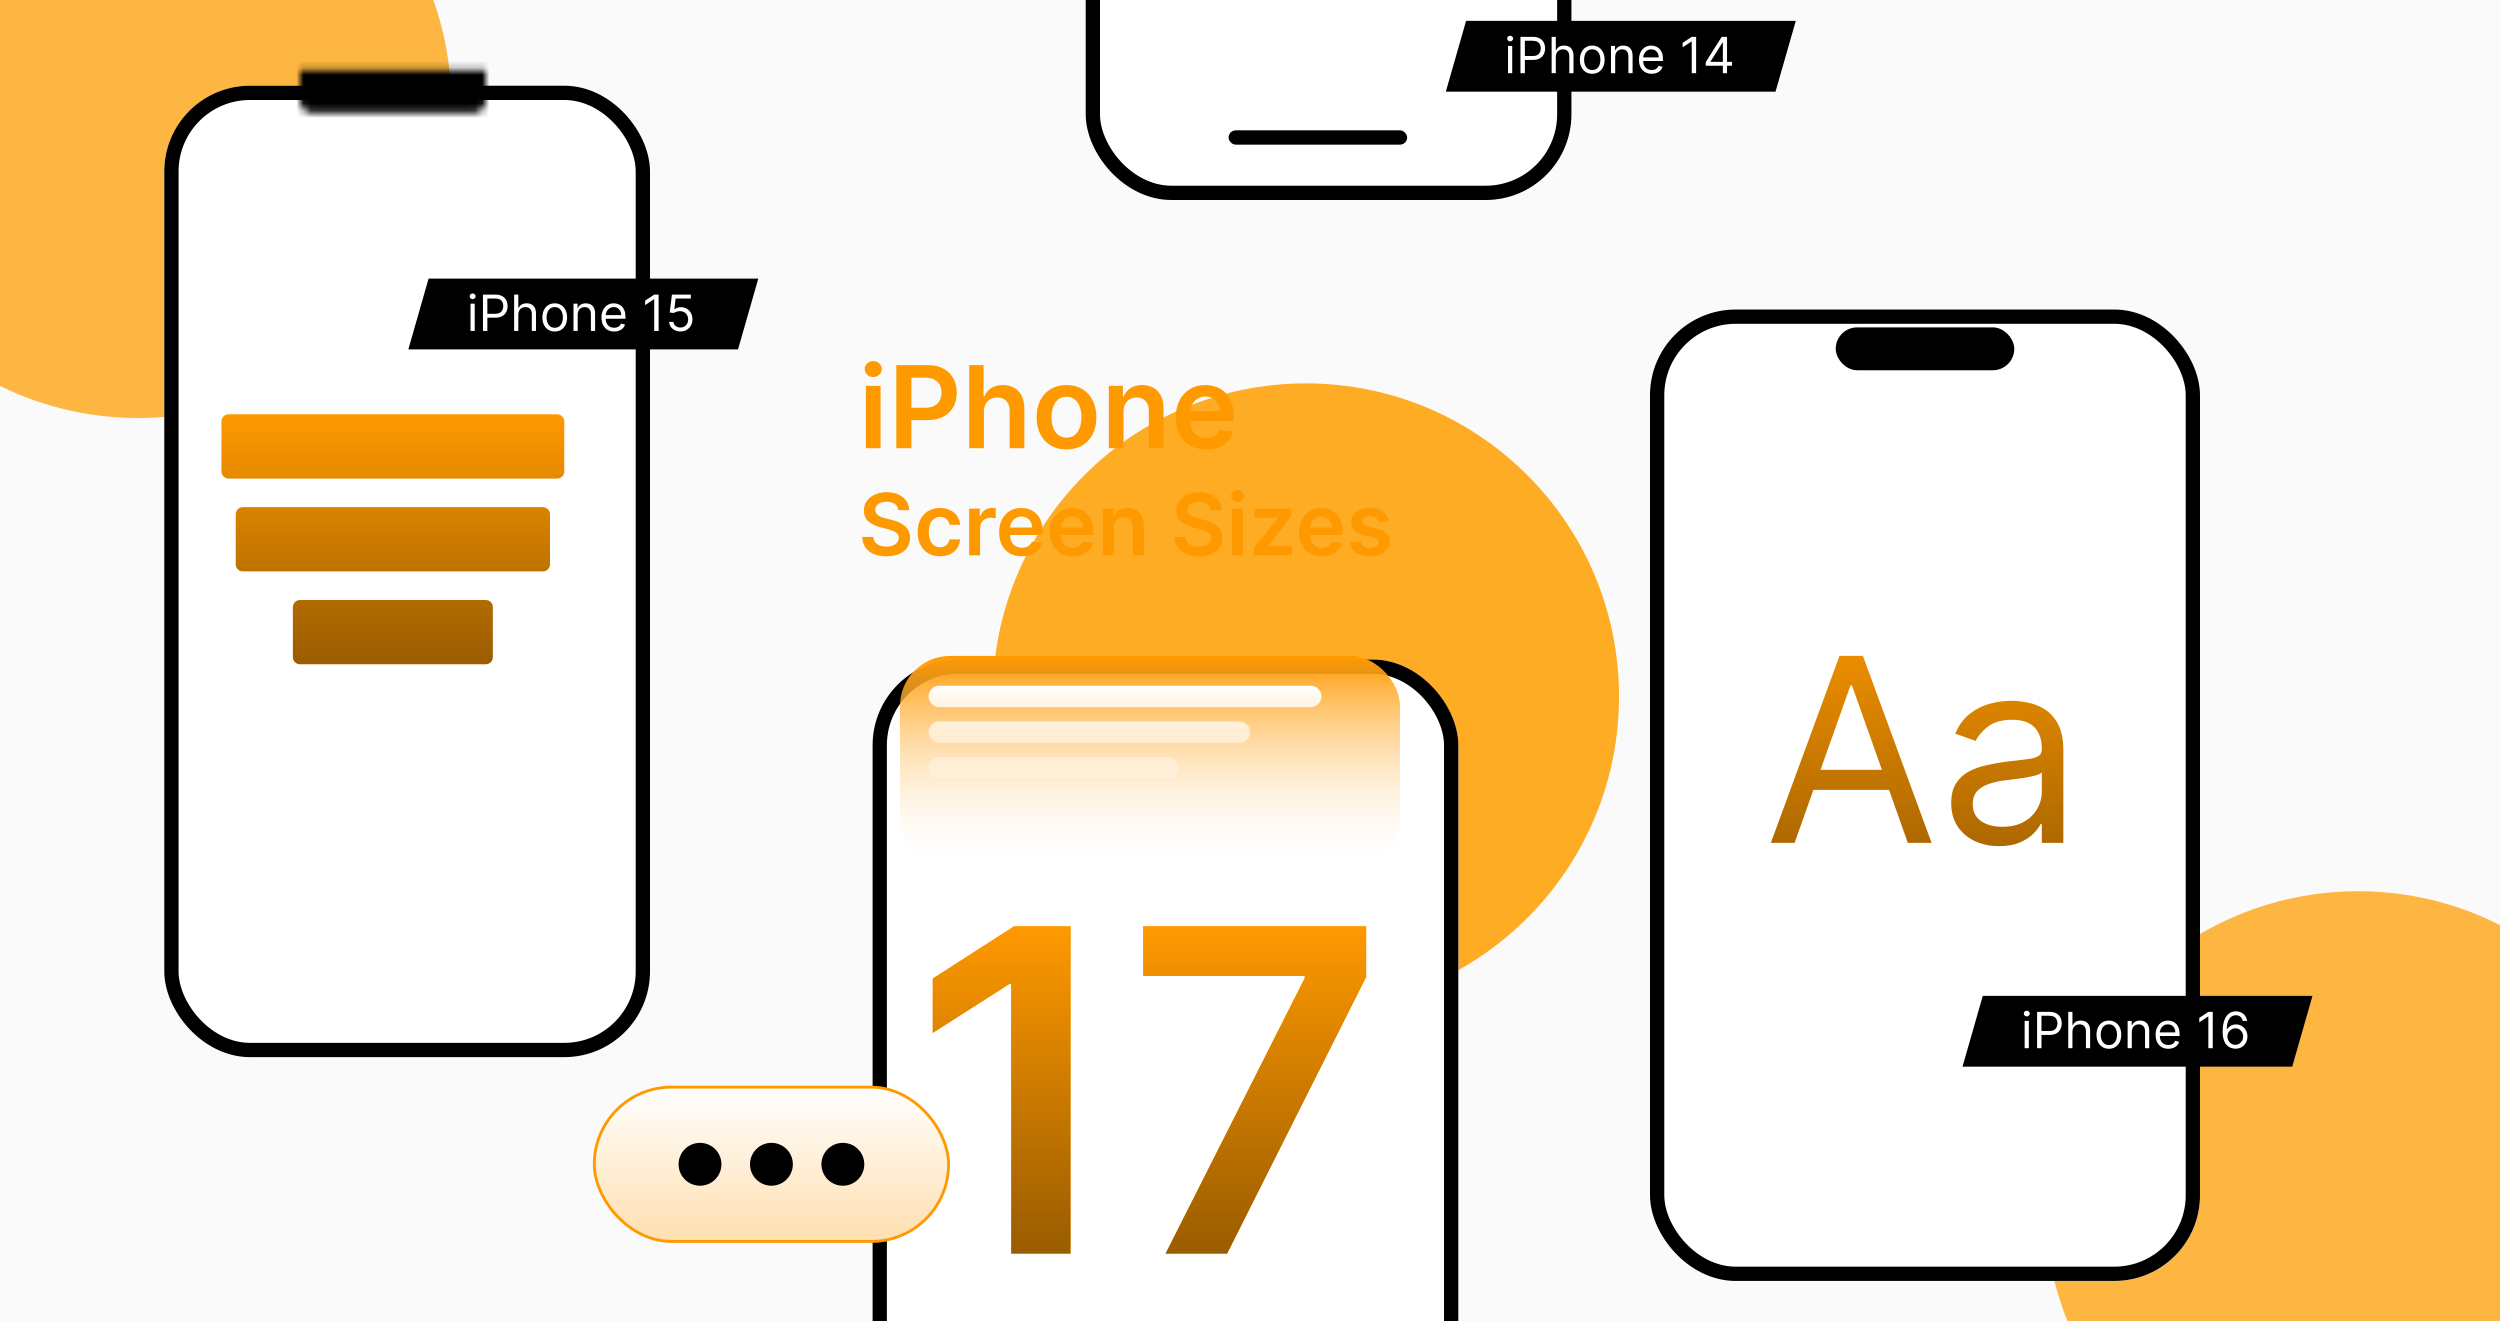 <svg width="350" height="185" viewBox="0 0 350 185" fill="none" xmlns="http://www.w3.org/2000/svg">
<g clip-path="url(#clip0_2303_266)">
<rect width="350" height="185" fill="#FAFAFA"/>
<g filter="url(#filter0_f_2303_266)">
<circle cx="19.343" cy="14.676" r="43.843" fill="#FDB642"/>
</g>
<g filter="url(#filter1_f_2303_266)">
<circle cx="182.82" cy="97.517" r="43.843" fill="#FFAC25"/>
</g>
<g filter="url(#filter2_f_2303_266)">
<circle cx="330.14" cy="168.615" r="43.843" fill="#FDB642"/>
</g>
<g filter="url(#filter3_dd_2303_266)">
<rect x="120.164" y="86" width="82" height="136" rx="12" fill="white"/>
<rect x="121.164" y="87" width="80" height="134" rx="11" stroke="black" stroke-width="2"/>
</g>
<g filter="url(#filter4_d_2303_266)">
<rect x="231" y="41" width="77" height="136" rx="12" fill="white"/>
<rect x="232" y="42" width="75" height="134" rx="11" stroke="black" stroke-width="2"/>
</g>
<rect x="257" y="45.834" width="25" height="6" rx="3" fill="black"/>
<rect x="126" y="91.833" width="70" height="30" rx="7" fill="url(#paint0_linear_2303_266)"/>
<path d="M130 97.5C130 96.672 130.672 96 131.5 96H183.5C184.328 96 185 96.672 185 97.5C185 98.328 184.328 99 183.5 99H131.5C130.672 99 130 98.328 130 97.5Z" fill="url(#paint1_linear_2303_266)"/>
<path d="M130 102.5C130 101.672 130.672 101 131.5 101H173.5C174.328 101 175 101.672 175 102.5C175 103.328 174.328 104 173.5 104H131.5C130.672 104 130 103.328 130 102.5Z" fill="url(#paint2_linear_2303_266)"/>
<path d="M130 107.5C130 106.672 130.672 106 131.5 106H163.5C164.328 106 165 106.672 165 107.5C165 108.328 164.328 109 163.5 109H131.5C130.672 109 130 108.328 130 107.5Z" fill="url(#paint3_linear_2303_266)"/>
<g filter="url(#filter5_d_2303_266)">
<rect x="21" y="8" width="68" height="136" rx="12" fill="white"/>
<rect x="22" y="9" width="66" height="134" rx="11" stroke="black" stroke-width="2"/>
</g>
<mask id="path-13-inside-1_2303_266" fill="white">
<path d="M42 9.833H68V14.119C68 15.066 67.233 15.833 66.286 15.833H43.714C42.767 15.833 42 15.066 42 14.119V9.833Z"/>
</mask>
<path d="M42 9.833H68V14.119C68 15.066 67.233 15.833 66.286 15.833H43.714C42.767 15.833 42 15.066 42 14.119V9.833Z" stroke="black" stroke-width="6" mask="url(#path-13-inside-1_2303_266)"/>
<path d="M31 59C31 58.448 31.448 58 32 58H78C78.552 58 79 58.448 79 59V66C79 66.552 78.552 67 78 67H32C31.448 67 31 66.552 31 66V59Z" fill="url(#paint4_linear_2303_266)"/>
<path d="M33 72C33 71.448 33.448 71 34 71H76C76.552 71 77 71.448 77 72V79C77 79.552 76.552 80 76 80H34C33.448 80 33 79.552 33 79V72Z" fill="url(#paint5_linear_2303_266)"/>
<path d="M41 85C41 84.448 41.448 84 42 84H68C68.552 84 69 84.448 69 85V92C69 92.552 68.552 93 68 93H42C41.448 93 41 92.552 41 92V85Z" fill="url(#paint6_linear_2303_266)"/>
<path d="M251.244 118H247.92L257.534 91.818H260.807L270.42 118H267.097L259.273 95.96H259.068L251.244 118ZM252.472 107.773H265.869V110.585H252.472V107.773ZM279.868 118.46C278.624 118.46 277.494 118.226 276.48 117.757C275.466 117.28 274.661 116.594 274.064 115.699C273.467 114.795 273.169 113.705 273.169 112.426C273.169 111.301 273.391 110.389 273.834 109.69C274.277 108.983 274.869 108.429 275.611 108.028C276.352 107.628 277.17 107.33 278.065 107.134C278.969 106.929 279.876 106.767 280.788 106.648C281.982 106.494 282.949 106.379 283.69 106.303C284.44 106.217 284.986 106.077 285.327 105.881C285.676 105.685 285.851 105.344 285.851 104.858V104.756C285.851 103.494 285.506 102.514 284.815 101.815C284.134 101.116 283.098 100.767 281.709 100.767C280.268 100.767 279.139 101.082 278.321 101.713C277.503 102.344 276.928 103.017 276.595 103.733L273.732 102.71C274.243 101.517 274.925 100.588 275.777 99.923C276.638 99.25 277.575 98.781 278.589 98.517C279.612 98.244 280.618 98.108 281.607 98.108C282.237 98.108 282.962 98.185 283.78 98.338C284.607 98.483 285.403 98.785 286.17 99.246C286.946 99.706 287.589 100.401 288.101 101.33C288.612 102.259 288.868 103.503 288.868 105.062V118H285.851V115.341H285.697C285.493 115.767 285.152 116.223 284.675 116.709C284.197 117.195 283.563 117.608 282.77 117.949C281.977 118.29 281.01 118.46 279.868 118.46ZM280.328 115.75C281.521 115.75 282.527 115.516 283.345 115.047C284.172 114.578 284.794 113.973 285.212 113.232C285.638 112.49 285.851 111.71 285.851 110.892V108.131C285.723 108.284 285.442 108.425 285.007 108.553C284.581 108.672 284.087 108.778 283.524 108.872C282.97 108.957 282.429 109.034 281.901 109.102C281.381 109.162 280.959 109.213 280.635 109.256C279.851 109.358 279.118 109.524 278.436 109.754C277.763 109.976 277.217 110.312 276.8 110.764C276.391 111.207 276.186 111.812 276.186 112.58C276.186 113.628 276.574 114.42 277.349 114.957C278.134 115.486 279.126 115.75 280.328 115.75Z" fill="url(#paint7_linear_2303_266)"/>
<rect x="83.2" y="152.2" width="49.6" height="21.6" rx="10.8" fill="url(#paint8_linear_2303_266)"/>
<rect x="83.2" y="152.2" width="49.6" height="21.6" rx="10.8" stroke="#FF9900" stroke-width="0.4"/>
<circle cx="98" cy="163" r="3" fill="black"/>
<circle cx="108" cy="163" r="3" fill="black"/>
<circle cx="118" cy="163" r="3" fill="black"/>
<g filter="url(#filter6_d_2303_266)">
<rect x="150" y="-112" width="68" height="136" rx="12" fill="white"/>
<rect x="151" y="-111" width="66" height="134" rx="11" stroke="black" stroke-width="2"/>
</g>
<rect x="172" y="18.25" width="25" height="2" rx="1" fill="black"/>
<path d="M60.005 39H106.164L103.323 48.917H57.164L60.005 39Z" fill="black"/>
<path d="M65.873 46.334V42.516H66.46V46.334H65.873ZM66.171 41.879C66.057 41.879 65.958 41.84 65.875 41.763C65.794 41.685 65.754 41.591 65.754 41.482C65.754 41.372 65.794 41.279 65.875 41.201C65.958 41.123 66.057 41.084 66.171 41.084C66.285 41.084 66.383 41.123 66.465 41.201C66.547 41.279 66.589 41.372 66.589 41.482C66.589 41.591 66.547 41.685 66.465 41.763C66.383 41.84 66.285 41.879 66.171 41.879ZM67.614 46.334V41.243H69.334C69.733 41.243 70.06 41.315 70.313 41.459C70.568 41.602 70.757 41.795 70.88 42.038C71.002 42.282 71.064 42.554 71.064 42.854C71.064 43.154 71.002 43.426 70.88 43.672C70.759 43.917 70.572 44.112 70.318 44.258C70.064 44.403 69.74 44.475 69.344 44.475H68.111V43.928H69.324C69.597 43.928 69.817 43.88 69.983 43.786C70.148 43.692 70.268 43.564 70.343 43.403C70.419 43.241 70.457 43.058 70.457 42.854C70.457 42.65 70.419 42.468 70.343 42.307C70.268 42.146 70.147 42.02 69.98 41.929C69.813 41.836 69.591 41.79 69.314 41.79H68.23V46.334H67.614ZM72.564 44.037V46.334H71.977V41.243H72.564V43.112H72.614C72.703 42.915 72.837 42.759 73.016 42.643C73.197 42.525 73.437 42.466 73.737 42.466C73.998 42.466 74.225 42.518 74.421 42.623C74.616 42.725 74.768 42.884 74.876 43.097C74.985 43.31 75.04 43.58 75.04 43.908V46.334H74.453V43.948C74.453 43.644 74.374 43.41 74.217 43.244C74.061 43.077 73.845 42.993 73.568 42.993C73.376 42.993 73.204 43.034 73.051 43.115C72.9 43.196 72.781 43.315 72.693 43.47C72.607 43.626 72.564 43.815 72.564 44.037ZM77.664 46.413C77.32 46.413 77.017 46.331 76.757 46.167C76.498 46.003 76.296 45.774 76.15 45.479C76.006 45.184 75.934 44.839 75.934 44.445C75.934 44.047 76.006 43.7 76.15 43.403C76.296 43.107 76.498 42.876 76.757 42.712C77.017 42.548 77.32 42.466 77.664 42.466C78.009 42.466 78.311 42.548 78.569 42.712C78.829 42.876 79.031 43.107 79.176 43.403C79.321 43.7 79.394 44.047 79.394 44.445C79.394 44.839 79.321 45.184 79.176 45.479C79.031 45.774 78.829 46.003 78.569 46.167C78.311 46.331 78.009 46.413 77.664 46.413ZM77.664 45.886C77.926 45.886 78.141 45.819 78.311 45.685C78.48 45.551 78.605 45.374 78.686 45.156C78.767 44.937 78.808 44.7 78.808 44.445C78.808 44.19 78.767 43.952 78.686 43.731C78.605 43.511 78.48 43.333 78.311 43.197C78.141 43.061 77.926 42.993 77.664 42.993C77.402 42.993 77.187 43.061 77.018 43.197C76.849 43.333 76.724 43.511 76.643 43.731C76.561 43.952 76.521 44.19 76.521 44.445C76.521 44.7 76.561 44.937 76.643 45.156C76.724 45.374 76.849 45.551 77.018 45.685C77.187 45.819 77.402 45.886 77.664 45.886ZM80.876 44.037V46.334H80.29V42.516H80.857V43.112H80.906C80.996 42.919 81.132 42.763 81.314 42.645C81.496 42.526 81.732 42.466 82.02 42.466C82.278 42.466 82.505 42.519 82.699 42.625C82.892 42.73 83.043 42.889 83.151 43.102C83.259 43.315 83.313 43.583 83.313 43.908V46.334H82.726V43.948C82.726 43.648 82.648 43.414 82.492 43.247C82.337 43.078 82.123 42.993 81.851 42.993C81.664 42.993 81.496 43.034 81.349 43.115C81.203 43.196 81.088 43.315 81.003 43.47C80.919 43.626 80.876 43.815 80.876 44.037ZM85.985 46.413C85.618 46.413 85.3 46.332 85.033 46.17C84.768 46.006 84.564 45.777 84.419 45.484C84.277 45.189 84.206 44.846 84.206 44.455C84.206 44.064 84.277 43.719 84.419 43.421C84.564 43.121 84.764 42.887 85.021 42.72C85.279 42.551 85.581 42.466 85.926 42.466C86.125 42.466 86.321 42.499 86.515 42.566C86.709 42.632 86.885 42.739 87.044 42.889C87.204 43.036 87.33 43.232 87.425 43.475C87.519 43.719 87.566 44.019 87.566 44.375V44.624H84.623V44.117H86.97C86.97 43.901 86.927 43.709 86.841 43.54C86.756 43.371 86.635 43.237 86.478 43.14C86.322 43.042 86.138 42.993 85.926 42.993C85.692 42.993 85.49 43.051 85.319 43.167C85.15 43.281 85.02 43.431 84.929 43.614C84.838 43.798 84.792 43.996 84.792 44.206V44.544C84.792 44.833 84.842 45.077 84.941 45.278C85.043 45.476 85.183 45.628 85.362 45.732C85.54 45.835 85.749 45.886 85.985 45.886C86.14 45.886 86.279 45.865 86.403 45.822C86.529 45.777 86.638 45.711 86.729 45.623C86.82 45.534 86.89 45.422 86.94 45.29L87.507 45.449C87.447 45.641 87.347 45.81 87.206 45.956C87.065 46.1 86.891 46.213 86.684 46.294C86.477 46.374 86.244 46.413 85.985 46.413ZM92.207 41.243V46.334H91.591V41.889H91.561L90.318 42.715V42.088L91.591 41.243H92.207ZM95.262 46.404C94.971 46.404 94.708 46.346 94.474 46.23C94.241 46.114 94.053 45.955 93.913 45.752C93.772 45.55 93.695 45.32 93.681 45.061H94.278C94.301 45.292 94.406 45.482 94.591 45.633C94.778 45.782 95.002 45.857 95.262 45.857C95.471 45.857 95.657 45.808 95.819 45.71C95.983 45.612 96.112 45.478 96.204 45.307C96.299 45.135 96.346 44.94 96.346 44.723C96.346 44.501 96.297 44.303 96.2 44.129C96.103 43.953 95.971 43.815 95.802 43.714C95.633 43.613 95.44 43.562 95.223 43.56C95.067 43.558 94.907 43.582 94.743 43.632C94.579 43.68 94.444 43.742 94.338 43.818L93.761 43.749L94.069 41.243H96.714V41.79H94.586L94.407 43.291H94.437C94.542 43.209 94.672 43.14 94.83 43.085C94.987 43.03 95.151 43.003 95.322 43.003C95.634 43.003 95.911 43.078 96.155 43.227C96.4 43.374 96.592 43.576 96.731 43.833C96.872 44.09 96.943 44.383 96.943 44.713C96.943 45.038 96.87 45.328 96.724 45.583C96.58 45.837 96.381 46.037 96.127 46.185C95.874 46.331 95.586 46.404 95.262 46.404Z" fill="white"/>
<path d="M205.255 2.917H251.414L248.573 12.834H202.414L205.255 2.917Z" fill="black"/>
<path d="M211.123 10.25V6.432H211.71V10.25H211.123ZM211.421 5.795C211.307 5.795 211.208 5.757 211.125 5.679C211.044 5.601 211.004 5.507 211.004 5.398C211.004 5.288 211.044 5.195 211.125 5.117C211.208 5.039 211.307 5 211.421 5C211.536 5 211.633 5.039 211.714 5.117C211.797 5.195 211.839 5.288 211.839 5.398C211.839 5.507 211.797 5.601 211.714 5.679C211.633 5.757 211.536 5.795 211.421 5.795ZM212.864 10.25V5.159H214.584C214.983 5.159 215.31 5.231 215.563 5.375C215.818 5.518 216.007 5.711 216.13 5.955C216.253 6.198 216.314 6.47 216.314 6.77C216.314 7.07 216.253 7.342 216.13 7.588C216.009 7.833 215.822 8.029 215.568 8.174C215.315 8.319 214.99 8.391 214.594 8.391H213.361V7.844H214.574C214.847 7.844 215.067 7.797 215.233 7.702C215.398 7.608 215.518 7.48 215.593 7.319C215.669 7.157 215.707 6.974 215.707 6.77C215.707 6.566 215.669 6.384 215.593 6.223C215.518 6.062 215.397 5.936 215.23 5.845C215.063 5.752 214.841 5.706 214.564 5.706H213.48V10.25H212.864ZM217.814 7.953V10.25H217.227V5.159H217.814V7.028H217.864C217.953 6.831 218.087 6.675 218.266 6.559C218.447 6.441 218.687 6.382 218.987 6.382C219.247 6.382 219.475 6.434 219.671 6.539C219.866 6.641 220.018 6.8 220.126 7.013C220.235 7.226 220.29 7.496 220.29 7.824V10.25H219.703V7.864C219.703 7.56 219.624 7.326 219.467 7.16C219.311 6.993 219.095 6.909 218.818 6.909C218.626 6.909 218.454 6.95 218.301 7.031C218.15 7.112 218.031 7.231 217.943 7.386C217.857 7.542 217.814 7.731 217.814 7.953ZM222.914 10.329C222.57 10.329 222.267 10.248 222.007 10.084C221.748 9.919 221.546 9.69 221.4 9.395C221.256 9.1 221.184 8.755 221.184 8.361C221.184 7.963 221.256 7.616 221.4 7.319C221.546 7.023 221.748 6.792 222.007 6.628C222.267 6.464 222.57 6.382 222.914 6.382C223.259 6.382 223.561 6.464 223.819 6.628C224.079 6.792 224.281 7.023 224.426 7.319C224.571 7.616 224.644 7.963 224.644 8.361C224.644 8.755 224.571 9.1 224.426 9.395C224.281 9.69 224.079 9.919 223.819 10.084C223.561 10.248 223.259 10.329 222.914 10.329ZM222.914 9.803C223.176 9.803 223.392 9.735 223.561 9.601C223.73 9.467 223.855 9.29 223.936 9.072C224.017 8.853 224.058 8.616 224.058 8.361C224.058 8.106 224.017 7.868 223.936 7.647C223.855 7.427 223.73 7.249 223.561 7.113C223.392 6.977 223.176 6.909 222.914 6.909C222.652 6.909 222.437 6.977 222.268 7.113C222.099 7.249 221.974 7.427 221.893 7.647C221.811 7.868 221.771 8.106 221.771 8.361C221.771 8.616 221.811 8.853 221.893 9.072C221.974 9.29 222.099 9.467 222.268 9.601C222.437 9.735 222.652 9.803 222.914 9.803ZM226.127 7.953V10.25H225.54V6.432H226.107V7.028H226.156C226.246 6.835 226.382 6.679 226.564 6.561C226.746 6.442 226.982 6.382 227.27 6.382C227.529 6.382 227.755 6.435 227.949 6.541C228.142 6.646 228.293 6.805 228.401 7.018C228.509 7.231 228.563 7.499 228.563 7.824V10.25H227.976V7.864C227.976 7.564 227.898 7.33 227.742 7.163C227.587 6.994 227.373 6.909 227.101 6.909C226.914 6.909 226.746 6.95 226.599 7.031C226.453 7.112 226.338 7.231 226.253 7.386C226.169 7.542 226.127 7.731 226.127 7.953ZM231.235 10.329C230.868 10.329 230.55 10.248 230.283 10.086C230.018 9.922 229.814 9.693 229.669 9.4C229.527 9.105 229.456 8.762 229.456 8.371C229.456 7.98 229.527 7.635 229.669 7.337C229.814 7.037 230.014 6.803 230.271 6.636C230.529 6.467 230.831 6.382 231.176 6.382C231.375 6.382 231.571 6.415 231.765 6.482C231.959 6.548 232.135 6.656 232.294 6.805C232.453 6.952 232.58 7.148 232.675 7.391C232.769 7.635 232.816 7.935 232.816 8.291V8.54H229.873V8.033H232.22C232.22 7.817 232.177 7.625 232.091 7.456C232.006 7.287 231.885 7.154 231.728 7.056C231.572 6.958 231.388 6.909 231.176 6.909C230.942 6.909 230.74 6.967 230.569 7.083C230.4 7.197 230.27 7.347 230.179 7.531C230.088 7.714 230.042 7.912 230.042 8.122V8.46C230.042 8.749 230.092 8.993 230.191 9.194C230.292 9.392 230.433 9.544 230.612 9.648C230.79 9.751 230.998 9.803 231.235 9.803C231.39 9.803 231.529 9.781 231.653 9.738C231.779 9.693 231.888 9.627 231.979 9.539C232.07 9.45 232.14 9.339 232.19 9.206L232.757 9.365C232.697 9.557 232.597 9.726 232.456 9.872C232.315 10.016 232.141 10.129 231.934 10.21C231.727 10.29 231.494 10.329 231.235 10.329ZM237.457 5.159V10.25H236.841V5.805H236.811L235.568 6.631V6.004L236.841 5.159H237.457ZM238.802 9.206V8.699L241.039 5.159H241.407V5.945H241.159L239.468 8.619V8.659H242.481V9.206H238.802ZM241.199 10.25V9.052V8.816V5.159H241.785V10.25H241.199Z" fill="white"/>
<path d="M121.221 62.75V54.023H123.278V62.75H121.221ZM122.255 52.784C121.929 52.784 121.649 52.676 121.414 52.46C121.179 52.24 121.062 51.977 121.062 51.67C121.062 51.36 121.179 51.097 121.414 50.881C121.649 50.661 121.929 50.551 122.255 50.551C122.585 50.551 122.865 50.661 123.096 50.881C123.331 51.097 123.448 51.36 123.448 51.67C123.448 51.977 123.331 52.24 123.096 52.46C122.865 52.676 122.585 52.784 122.255 52.784ZM125.484 62.75V51.114H129.847C130.741 51.114 131.491 51.28 132.097 51.614C132.707 51.947 133.167 52.405 133.478 52.989C133.792 53.568 133.95 54.227 133.95 54.966C133.95 55.712 133.792 56.375 133.478 56.955C133.164 57.534 132.7 57.99 132.086 58.324C131.472 58.653 130.717 58.818 129.819 58.818H126.927V57.085H129.535C130.058 57.085 130.486 56.994 130.819 56.812C131.152 56.631 131.398 56.381 131.558 56.062C131.72 55.744 131.802 55.379 131.802 54.966C131.802 54.553 131.72 54.189 131.558 53.875C131.398 53.561 131.15 53.316 130.813 53.142C130.48 52.964 130.05 52.875 129.523 52.875H127.592V62.75H125.484ZM137.746 57.636V62.75H135.69V51.114H137.701V55.506H137.803C138.008 55.013 138.324 54.625 138.752 54.341C139.184 54.053 139.733 53.909 140.4 53.909C141.006 53.909 141.534 54.036 141.985 54.29C142.436 54.544 142.784 54.915 143.031 55.403C143.281 55.892 143.406 56.489 143.406 57.193V62.75H141.349V57.511C141.349 56.924 141.197 56.468 140.894 56.142C140.595 55.812 140.174 55.648 139.633 55.648C139.269 55.648 138.943 55.727 138.656 55.886C138.371 56.042 138.148 56.267 137.985 56.562C137.826 56.858 137.746 57.216 137.746 57.636ZM149.309 62.92C148.457 62.92 147.718 62.733 147.093 62.358C146.468 61.983 145.983 61.458 145.638 60.784C145.298 60.11 145.127 59.322 145.127 58.42C145.127 57.519 145.298 56.729 145.638 56.051C145.983 55.373 146.468 54.847 147.093 54.472C147.718 54.097 148.457 53.909 149.309 53.909C150.161 53.909 150.9 54.097 151.525 54.472C152.15 54.847 152.633 55.373 152.974 56.051C153.318 56.729 153.491 57.519 153.491 58.42C153.491 59.322 153.318 60.11 152.974 60.784C152.633 61.458 152.15 61.983 151.525 62.358C150.9 62.733 150.161 62.92 149.309 62.92ZM149.32 61.273C149.782 61.273 150.169 61.146 150.479 60.892C150.79 60.635 151.021 60.29 151.173 59.858C151.328 59.426 151.406 58.945 151.406 58.415C151.406 57.881 151.328 57.398 151.173 56.966C151.021 56.53 150.79 56.184 150.479 55.926C150.169 55.669 149.782 55.54 149.32 55.54C148.847 55.54 148.453 55.669 148.138 55.926C147.828 56.184 147.595 56.53 147.44 56.966C147.288 57.398 147.212 57.881 147.212 58.415C147.212 58.945 147.288 59.426 147.44 59.858C147.595 60.29 147.828 60.635 148.138 60.892C148.453 61.146 148.847 61.273 149.32 61.273ZM157.293 57.636V62.75H155.237V54.023H157.202V55.506H157.305C157.505 55.017 157.826 54.629 158.265 54.341C158.708 54.053 159.255 53.909 159.907 53.909C160.509 53.909 161.034 54.038 161.481 54.295C161.932 54.553 162.28 54.926 162.526 55.415C162.776 55.903 162.899 56.496 162.896 57.193V62.75H160.839V57.511C160.839 56.928 160.687 56.472 160.384 56.142C160.085 55.812 159.67 55.648 159.14 55.648C158.78 55.648 158.46 55.727 158.18 55.886C157.903 56.042 157.685 56.267 157.526 56.562C157.371 56.858 157.293 57.216 157.293 57.636ZM168.85 62.92C167.975 62.92 167.219 62.739 166.583 62.375C165.951 62.008 165.464 61.489 165.123 60.818C164.782 60.144 164.612 59.35 164.612 58.438C164.612 57.54 164.782 56.752 165.123 56.074C165.468 55.392 165.949 54.862 166.566 54.483C167.183 54.1 167.909 53.909 168.742 53.909C169.28 53.909 169.788 53.996 170.265 54.17C170.746 54.341 171.17 54.606 171.538 54.966C171.909 55.326 172.201 55.784 172.413 56.341C172.625 56.894 172.731 57.553 172.731 58.318V58.949H165.577V57.562H170.759C170.755 57.169 170.67 56.818 170.504 56.511C170.337 56.201 170.104 55.956 169.805 55.778C169.509 55.6 169.165 55.511 168.771 55.511C168.35 55.511 167.981 55.614 167.663 55.818C167.344 56.019 167.096 56.284 166.918 56.614C166.744 56.939 166.655 57.297 166.651 57.688V58.898C166.651 59.405 166.744 59.841 166.93 60.205C167.115 60.564 167.375 60.841 167.708 61.034C168.041 61.224 168.432 61.318 168.879 61.318C169.178 61.318 169.449 61.276 169.691 61.193C169.933 61.106 170.144 60.979 170.322 60.812C170.5 60.646 170.634 60.439 170.725 60.193L172.646 60.409C172.524 60.917 172.293 61.36 171.952 61.739C171.615 62.114 171.183 62.405 170.657 62.614C170.13 62.818 169.528 62.92 168.85 62.92ZM125.768 71.422C125.728 71.05 125.56 70.76 125.265 70.553C124.972 70.345 124.592 70.242 124.123 70.242C123.793 70.242 123.511 70.291 123.275 70.391C123.039 70.49 122.859 70.625 122.734 70.796C122.609 70.966 122.545 71.16 122.542 71.379C122.542 71.561 122.583 71.719 122.665 71.852C122.751 71.986 122.866 72.099 123.011 72.193C123.156 72.284 123.316 72.361 123.492 72.423C123.668 72.486 123.846 72.538 124.025 72.581L124.843 72.785C125.173 72.862 125.489 72.966 125.793 73.097C126.1 73.227 126.374 73.392 126.616 73.591C126.86 73.79 127.053 74.03 127.195 74.311C127.337 74.592 127.408 74.922 127.408 75.3C127.408 75.811 127.278 76.261 127.016 76.651C126.755 77.037 126.377 77.34 125.883 77.558C125.391 77.774 124.796 77.882 124.097 77.882C123.418 77.882 122.829 77.777 122.329 77.567C121.832 77.356 121.442 77.05 121.161 76.646C120.883 76.243 120.732 75.751 120.71 75.172H122.265C122.288 75.476 122.381 75.729 122.546 75.93C122.711 76.132 122.925 76.283 123.19 76.382C123.457 76.481 123.755 76.531 124.085 76.531C124.428 76.531 124.729 76.48 124.988 76.378C125.249 76.273 125.454 76.128 125.602 75.943C125.749 75.756 125.825 75.537 125.827 75.287C125.825 75.06 125.758 74.872 125.627 74.724C125.496 74.574 125.313 74.449 125.077 74.349C124.844 74.247 124.572 74.156 124.259 74.077L123.266 73.821C122.548 73.636 121.979 73.356 121.562 72.981C121.147 72.604 120.94 72.102 120.94 71.477C120.94 70.963 121.079 70.513 121.357 70.126C121.638 69.74 122.021 69.44 122.504 69.227C122.987 69.011 123.533 68.903 124.144 68.903C124.763 68.903 125.306 69.011 125.772 69.227C126.241 69.44 126.609 69.737 126.876 70.118C127.143 70.496 127.281 70.93 127.289 71.422H125.768ZM131.605 77.878C130.951 77.878 130.39 77.734 129.922 77.447C129.456 77.16 129.096 76.764 128.843 76.258C128.593 75.75 128.468 75.165 128.468 74.503C128.468 73.838 128.596 73.251 128.852 72.743C129.108 72.231 129.468 71.834 129.934 71.55C130.403 71.263 130.957 71.119 131.596 71.119C132.127 71.119 132.598 71.217 133.007 71.413C133.419 71.606 133.747 71.881 133.991 72.236C134.235 72.588 134.375 73 134.409 73.472H132.934C132.875 73.156 132.733 72.894 132.508 72.683C132.287 72.47 131.99 72.364 131.618 72.364C131.302 72.364 131.025 72.449 130.787 72.619C130.548 72.787 130.362 73.028 130.228 73.344C130.098 73.659 130.032 74.037 130.032 74.477C130.032 74.923 130.098 75.307 130.228 75.628C130.359 75.946 130.542 76.192 130.778 76.365C131.017 76.535 131.297 76.621 131.618 76.621C131.845 76.621 132.048 76.578 132.227 76.493C132.409 76.405 132.561 76.278 132.683 76.114C132.805 75.949 132.889 75.749 132.934 75.513H134.409C134.372 75.976 134.235 76.386 134 76.744C133.764 77.099 133.443 77.378 133.037 77.579C132.63 77.778 132.153 77.878 131.605 77.878ZM135.675 77.75V71.204H137.171V72.296H137.239C137.359 71.918 137.563 71.626 137.853 71.422C138.146 71.215 138.479 71.111 138.854 71.111C138.94 71.111 139.035 71.115 139.14 71.124C139.248 71.129 139.337 71.139 139.408 71.153V72.572C139.343 72.55 139.239 72.53 139.097 72.513C138.958 72.493 138.823 72.483 138.692 72.483C138.411 72.483 138.158 72.544 137.934 72.666C137.712 72.785 137.538 72.952 137.41 73.165C137.282 73.378 137.218 73.624 137.218 73.902V77.75H135.675ZM143.061 77.878C142.405 77.878 141.838 77.742 141.361 77.469C140.887 77.193 140.522 76.804 140.266 76.301C140.01 75.796 139.882 75.2 139.882 74.516C139.882 73.842 140.01 73.251 140.266 72.743C140.525 72.231 140.885 71.834 141.348 71.55C141.811 71.263 142.355 71.119 142.98 71.119C143.384 71.119 143.765 71.185 144.123 71.315C144.483 71.443 144.801 71.642 145.077 71.912C145.355 72.182 145.574 72.526 145.733 72.943C145.892 73.358 145.972 73.852 145.972 74.426V74.899H140.607V73.859H144.493C144.49 73.564 144.426 73.301 144.301 73.071C144.176 72.838 144.002 72.655 143.777 72.521C143.556 72.388 143.297 72.321 143.002 72.321C142.686 72.321 142.409 72.398 142.171 72.551C141.932 72.702 141.746 72.901 141.613 73.148C141.482 73.392 141.415 73.66 141.412 73.953V74.861C141.412 75.242 141.482 75.568 141.621 75.841C141.76 76.111 141.955 76.318 142.205 76.463C142.455 76.605 142.748 76.676 143.083 76.676C143.307 76.676 143.51 76.645 143.692 76.582C143.874 76.517 144.032 76.422 144.165 76.297C144.299 76.172 144.4 76.017 144.468 75.832L145.908 75.994C145.817 76.375 145.644 76.707 145.388 76.992C145.135 77.273 144.811 77.492 144.417 77.648C144.022 77.801 143.57 77.878 143.061 77.878ZM150.175 77.878C149.518 77.878 148.952 77.742 148.474 77.469C148 77.193 147.635 76.804 147.379 76.301C147.124 75.796 146.996 75.2 146.996 74.516C146.996 73.842 147.124 73.251 147.379 72.743C147.638 72.231 147.999 71.834 148.462 71.55C148.925 71.263 149.469 71.119 150.094 71.119C150.497 71.119 150.878 71.185 151.236 71.315C151.597 71.443 151.915 71.642 152.19 71.912C152.469 72.182 152.688 72.526 152.847 72.943C153.006 73.358 153.085 73.852 153.085 74.426V74.899H147.72V73.859H151.607C151.604 73.564 151.54 73.301 151.415 73.071C151.29 72.838 151.115 72.655 150.891 72.521C150.669 72.388 150.411 72.321 150.115 72.321C149.8 72.321 149.523 72.398 149.284 72.551C149.045 72.702 148.859 72.901 148.726 73.148C148.595 73.392 148.528 73.66 148.526 73.953V74.861C148.526 75.242 148.595 75.568 148.734 75.841C148.874 76.111 149.068 76.318 149.318 76.463C149.568 76.605 149.861 76.676 150.196 76.676C150.42 76.676 150.624 76.645 150.805 76.582C150.987 76.517 151.145 76.422 151.278 76.297C151.412 76.172 151.513 76.017 151.581 75.832L153.021 75.994C152.93 76.375 152.757 76.707 152.501 76.992C152.249 77.273 151.925 77.492 151.53 77.648C151.135 77.801 150.683 77.878 150.175 77.878ZM155.933 73.915V77.75H154.39V71.204H155.865V72.317H155.941C156.092 71.95 156.332 71.659 156.662 71.443C156.994 71.227 157.404 71.119 157.893 71.119C158.345 71.119 158.738 71.216 159.074 71.409C159.412 71.602 159.673 71.882 159.858 72.249C160.045 72.615 160.137 73.06 160.135 73.582V77.75H158.592V73.821C158.592 73.383 158.478 73.041 158.251 72.794C158.027 72.547 157.716 72.423 157.318 72.423C157.048 72.423 156.808 72.483 156.598 72.602C156.39 72.719 156.227 72.888 156.108 73.109C155.991 73.331 155.933 73.599 155.933 73.915ZM169.49 71.422C169.451 71.05 169.283 70.76 168.988 70.553C168.695 70.345 168.314 70.242 167.846 70.242C167.516 70.242 167.233 70.291 166.998 70.391C166.762 70.49 166.581 70.625 166.456 70.796C166.331 70.966 166.267 71.16 166.265 71.379C166.265 71.561 166.306 71.719 166.388 71.852C166.473 71.986 166.588 72.099 166.733 72.193C166.878 72.284 167.039 72.361 167.215 72.423C167.391 72.486 167.569 72.538 167.748 72.581L168.566 72.785C168.895 72.862 169.212 72.966 169.516 73.097C169.823 73.227 170.097 73.392 170.338 73.591C170.583 73.79 170.776 74.03 170.918 74.311C171.06 74.592 171.131 74.922 171.131 75.3C171.131 75.811 171 76.261 170.739 76.651C170.478 77.037 170.1 77.34 169.605 77.558C169.114 77.774 168.519 77.882 167.82 77.882C167.141 77.882 166.551 77.777 166.051 77.567C165.554 77.356 165.165 77.05 164.884 76.646C164.605 76.243 164.455 75.751 164.432 75.172H165.988C166.01 75.476 166.104 75.729 166.269 75.93C166.434 76.132 166.648 76.283 166.912 76.382C167.179 76.481 167.478 76.531 167.807 76.531C168.151 76.531 168.452 76.48 168.711 76.378C168.972 76.273 169.176 76.128 169.324 75.943C169.472 75.756 169.547 75.537 169.55 75.287C169.547 75.06 169.48 74.872 169.35 74.724C169.219 74.574 169.036 74.449 168.8 74.349C168.567 74.247 168.294 74.156 167.982 74.077L166.989 73.821C166.27 73.636 165.702 73.356 165.284 72.981C164.87 72.604 164.662 72.102 164.662 71.477C164.662 70.963 164.801 70.513 165.08 70.126C165.361 69.74 165.743 69.44 166.226 69.227C166.709 69.011 167.256 68.903 167.867 68.903C168.486 68.903 169.029 69.011 169.495 69.227C169.963 69.44 170.331 69.737 170.598 70.118C170.865 70.496 171.003 70.93 171.012 71.422H169.49ZM172.472 77.75V71.204H174.015V77.75H172.472ZM173.248 70.276C173.004 70.276 172.793 70.195 172.617 70.033C172.441 69.868 172.353 69.671 172.353 69.44C172.353 69.207 172.441 69.01 172.617 68.848C172.793 68.683 173.004 68.601 173.248 68.601C173.495 68.601 173.705 68.683 173.879 68.848C174.055 69.01 174.143 69.207 174.143 69.44C174.143 69.671 174.055 69.868 173.879 70.033C173.705 70.195 173.495 70.276 173.248 70.276ZM175.516 77.75V76.77L178.891 72.538V72.483H175.627V71.204H180.779V72.257L177.566 76.416V76.472H180.89V77.75H175.516ZM185.05 77.878C184.393 77.878 183.827 77.742 183.349 77.469C182.875 77.193 182.51 76.804 182.254 76.301C181.999 75.796 181.871 75.2 181.871 74.516C181.871 73.842 181.999 73.251 182.254 72.743C182.513 72.231 182.874 71.834 183.337 71.55C183.8 71.263 184.344 71.119 184.969 71.119C185.372 71.119 185.753 71.185 186.111 71.315C186.472 71.443 186.79 71.642 187.065 71.912C187.344 72.182 187.563 72.526 187.722 72.943C187.881 73.358 187.96 73.852 187.96 74.426V74.899H182.595V73.859H186.482C186.479 73.564 186.415 73.301 186.29 73.071C186.165 72.838 185.99 72.655 185.766 72.521C185.544 72.388 185.286 72.321 184.99 72.321C184.675 72.321 184.398 72.398 184.159 72.551C183.92 72.702 183.734 72.901 183.601 73.148C183.47 73.392 183.403 73.66 183.401 73.953V74.861C183.401 75.242 183.47 75.568 183.609 75.841C183.749 76.111 183.943 76.318 184.193 76.463C184.443 76.605 184.736 76.676 185.071 76.676C185.295 76.676 185.499 76.645 185.68 76.582C185.862 76.517 186.02 76.422 186.153 76.297C186.287 76.172 186.388 76.017 186.456 75.832L187.896 75.994C187.805 76.375 187.632 76.707 187.376 76.992C187.124 77.273 186.8 77.492 186.405 77.648C186.01 77.801 185.558 77.878 185.05 77.878ZM194.439 72.935L193.032 73.088C192.993 72.946 192.923 72.812 192.824 72.688C192.727 72.562 192.596 72.462 192.431 72.385C192.267 72.308 192.065 72.27 191.826 72.27C191.505 72.27 191.235 72.34 191.017 72.479C190.801 72.618 190.694 72.798 190.697 73.02C190.694 73.21 190.764 73.365 190.906 73.484C191.051 73.604 191.289 73.702 191.622 73.778L192.738 74.017C193.358 74.151 193.818 74.362 194.119 74.652C194.423 74.942 194.576 75.321 194.579 75.79C194.576 76.202 194.456 76.565 194.217 76.881C193.981 77.193 193.653 77.438 193.233 77.614C192.812 77.79 192.329 77.878 191.784 77.878C190.983 77.878 190.338 77.71 189.849 77.375C189.36 77.037 189.069 76.567 188.976 75.965L190.48 75.82C190.548 76.115 190.693 76.338 190.914 76.489C191.136 76.639 191.424 76.715 191.779 76.715C192.146 76.715 192.44 76.639 192.662 76.489C192.886 76.338 192.998 76.152 192.998 75.93C192.998 75.743 192.926 75.588 192.781 75.466C192.639 75.344 192.417 75.25 192.116 75.185L191 74.95C190.372 74.82 189.907 74.599 189.606 74.29C189.305 73.977 189.156 73.582 189.159 73.105C189.156 72.702 189.265 72.352 189.487 72.057C189.711 71.758 190.022 71.528 190.42 71.367C190.821 71.202 191.282 71.119 191.805 71.119C192.572 71.119 193.176 71.283 193.616 71.609C194.059 71.936 194.333 72.378 194.439 72.935Z" fill="#FF9900"/>
<path d="M277.591 139.417H323.75L320.909 149.334H274.75L277.591 139.417Z" fill="black"/>
<path d="M283.451 146.75V142.932H284.038V146.75H283.451ZM283.749 142.295C283.635 142.295 283.536 142.257 283.453 142.179C283.372 142.101 283.332 142.007 283.332 141.898C283.332 141.788 283.372 141.695 283.453 141.617C283.536 141.539 283.635 141.5 283.749 141.5C283.864 141.5 283.961 141.539 284.043 141.617C284.125 141.695 284.167 141.788 284.167 141.898C284.167 142.007 284.125 142.101 284.043 142.179C283.961 142.257 283.864 142.295 283.749 142.295ZM285.192 146.75V141.659H286.912C287.311 141.659 287.638 141.731 287.891 141.875C288.146 142.018 288.335 142.211 288.458 142.455C288.581 142.698 288.642 142.97 288.642 143.27C288.642 143.57 288.581 143.842 288.458 144.088C288.337 144.333 288.15 144.529 287.896 144.674C287.643 144.819 287.318 144.891 286.922 144.891H285.689V144.344H286.902C287.175 144.344 287.395 144.297 287.561 144.202C287.726 144.108 287.847 143.98 287.921 143.819C287.997 143.657 288.035 143.474 288.035 143.27C288.035 143.066 287.997 142.884 287.921 142.723C287.847 142.562 287.726 142.436 287.558 142.345C287.391 142.252 287.169 142.206 286.892 142.206H285.808V146.75H285.192ZM290.142 144.453V146.75H289.555V141.659H290.142V143.528H290.192C290.281 143.331 290.416 143.175 290.595 143.059C290.775 142.941 291.015 142.882 291.315 142.882C291.576 142.882 291.803 142.934 291.999 143.039C292.195 143.141 292.346 143.3 292.454 143.513C292.563 143.726 292.618 143.996 292.618 144.324V146.75H292.031V144.364C292.031 144.06 291.953 143.826 291.795 143.66C291.639 143.493 291.423 143.409 291.146 143.409C290.954 143.409 290.782 143.45 290.629 143.531C290.479 143.612 290.359 143.731 290.271 143.886C290.185 144.042 290.142 144.231 290.142 144.453ZM295.242 146.83C294.898 146.83 294.595 146.748 294.335 146.583C294.077 146.419 293.874 146.19 293.729 145.895C293.584 145.6 293.512 145.255 293.512 144.861C293.512 144.463 293.584 144.116 293.729 143.819C293.874 143.523 294.077 143.292 294.335 143.128C294.595 142.964 294.898 142.882 295.242 142.882C295.587 142.882 295.889 142.964 296.147 143.128C296.407 143.292 296.61 143.523 296.754 143.819C296.9 144.116 296.972 144.463 296.972 144.861C296.972 145.255 296.9 145.6 296.754 145.895C296.61 146.19 296.407 146.419 296.147 146.583C295.889 146.748 295.587 146.83 295.242 146.83ZM295.242 146.303C295.504 146.303 295.72 146.235 295.889 146.101C296.058 145.967 296.183 145.79 296.264 145.572C296.345 145.353 296.386 145.116 296.386 144.861C296.386 144.606 296.345 144.368 296.264 144.147C296.183 143.927 296.058 143.749 295.889 143.613C295.72 143.477 295.504 143.409 295.242 143.409C294.981 143.409 294.765 143.477 294.596 143.613C294.427 143.749 294.302 143.927 294.221 144.147C294.14 144.368 294.099 144.606 294.099 144.861C294.099 145.116 294.14 145.353 294.221 145.572C294.302 145.79 294.427 145.967 294.596 146.101C294.765 146.235 294.981 146.303 295.242 146.303ZM298.455 144.453V146.75H297.868V142.932H298.435V143.528H298.484C298.574 143.335 298.71 143.179 298.892 143.061C299.074 142.942 299.31 142.882 299.598 142.882C299.857 142.882 300.083 142.935 300.277 143.041C300.471 143.146 300.621 143.305 300.729 143.518C300.837 143.731 300.891 143.999 300.891 144.324V146.75H300.304V144.364C300.304 144.064 300.226 143.83 300.07 143.663C299.915 143.494 299.701 143.409 299.429 143.409C299.242 143.409 299.074 143.45 298.927 143.531C298.781 143.612 298.666 143.731 298.581 143.886C298.497 144.042 298.455 144.231 298.455 144.453ZM303.564 146.83C303.196 146.83 302.878 146.748 302.612 146.586C302.346 146.422 302.142 146.193 301.998 145.9C301.855 145.605 301.784 145.262 301.784 144.871C301.784 144.48 301.855 144.135 301.998 143.837C302.142 143.537 302.342 143.303 302.599 143.136C302.858 142.967 303.159 142.882 303.504 142.882C303.703 142.882 303.899 142.915 304.093 142.982C304.287 143.048 304.463 143.156 304.623 143.305C304.782 143.452 304.908 143.648 305.003 143.891C305.097 144.135 305.145 144.435 305.145 144.791V145.04H302.201V144.533H304.548C304.548 144.317 304.505 144.125 304.419 143.956C304.334 143.787 304.213 143.654 304.056 143.556C303.9 143.458 303.716 143.409 303.504 143.409C303.27 143.409 303.068 143.467 302.897 143.583C302.728 143.697 302.598 143.847 302.507 144.031C302.416 144.214 302.37 144.412 302.37 144.622V144.96C302.37 145.249 302.42 145.493 302.52 145.694C302.621 145.892 302.761 146.044 302.94 146.148C303.119 146.251 303.327 146.303 303.564 146.303C303.718 146.303 303.857 146.281 303.981 146.238C304.107 146.193 304.216 146.127 304.307 146.039C304.398 145.95 304.468 145.839 304.518 145.706L305.085 145.865C305.025 146.057 304.925 146.226 304.784 146.372C304.643 146.516 304.469 146.629 304.262 146.71C304.055 146.79 303.822 146.83 303.564 146.83ZM309.786 141.659V146.75H309.169V142.305H309.139L307.896 143.131V142.504L309.169 141.659H309.786ZM312.94 146.82C312.731 146.816 312.522 146.777 312.314 146.7C312.105 146.624 311.914 146.496 311.742 146.315C311.569 146.133 311.431 145.887 311.327 145.577C311.222 145.265 311.17 144.874 311.17 144.403C311.17 143.953 311.212 143.553 311.297 143.205C311.381 142.856 311.504 142.561 311.665 142.323C311.826 142.083 312.019 141.9 312.246 141.776C312.475 141.652 312.733 141.589 313.02 141.589C313.305 141.589 313.558 141.647 313.78 141.761C314.004 141.874 314.186 142.031 314.327 142.233C314.468 142.435 314.559 142.668 314.601 142.932H313.994C313.938 142.703 313.828 142.513 313.666 142.363C313.503 142.212 313.288 142.136 313.02 142.136C312.625 142.136 312.314 142.308 312.087 142.651C311.862 142.994 311.748 143.475 311.747 144.095H311.787C311.879 143.954 311.99 143.834 312.117 143.735C312.246 143.634 312.389 143.556 312.545 143.501C312.701 143.446 312.865 143.419 313.039 143.419C313.331 143.419 313.598 143.492 313.84 143.638C314.082 143.782 314.276 143.982 314.422 144.237C314.567 144.49 314.64 144.781 314.64 145.109C314.64 145.424 314.57 145.713 314.429 145.974C314.288 146.235 314.09 146.442 313.835 146.596C313.581 146.748 313.283 146.823 312.94 146.82ZM312.94 146.273C313.149 146.273 313.336 146.221 313.502 146.116C313.669 146.012 313.801 145.872 313.897 145.696C313.995 145.52 314.044 145.325 314.044 145.109C314.044 144.899 313.996 144.708 313.902 144.535C313.809 144.361 313.681 144.223 313.517 144.12C313.354 144.017 313.169 143.966 312.96 143.966C312.802 143.966 312.656 143.997 312.52 144.06C312.384 144.122 312.265 144.206 312.162 144.314C312.061 144.422 311.981 144.545 311.923 144.684C311.865 144.822 311.836 144.967 311.836 145.119C311.836 145.321 311.884 145.51 311.978 145.686C312.074 145.862 312.205 146.003 312.371 146.111C312.538 146.219 312.728 146.273 312.94 146.273Z" fill="white"/>
<path d="M149.872 129.682V175.5H141.572V137.758H141.303L130.587 144.604V136.998L141.974 129.682H149.872ZM163.183 175.5L182.669 136.93V136.617H160.051V129.682H191.26V136.774L171.797 175.5H163.183Z" fill="#FF9900"/>
<path d="M149.872 129.682V175.5H141.572V137.758H141.303L130.587 144.604V136.998L141.974 129.682H149.872ZM163.183 175.5L182.669 136.93V136.617H160.051V129.682H191.26V136.774L171.797 175.5H163.183Z" fill="url(#paint9_linear_2303_266)"/>
</g>
<defs>
<filter id="filter0_f_2303_266" x="-219.358" y="-224.025" width="477.404" height="477.403" filterUnits="userSpaceOnUse" color-interpolation-filters="sRGB">
<feFlood flood-opacity="0" result="BackgroundImageFix"/>
<feBlend mode="normal" in="SourceGraphic" in2="BackgroundImageFix" result="shape"/>
<feGaussianBlur stdDeviation="97.429" result="effect1_foregroundBlur_2303_266"/>
</filter>
<filter id="filter1_f_2303_266" x="-7.167" y="-92.47" width="379.975" height="379.974" filterUnits="userSpaceOnUse" color-interpolation-filters="sRGB">
<feFlood flood-opacity="0" result="BackgroundImageFix"/>
<feBlend mode="normal" in="SourceGraphic" in2="BackgroundImageFix" result="shape"/>
<feGaussianBlur stdDeviation="73.072" result="effect1_foregroundBlur_2303_266"/>
</filter>
<filter id="filter2_f_2303_266" x="91.439" y="-70.087" width="477.404" height="477.403" filterUnits="userSpaceOnUse" color-interpolation-filters="sRGB">
<feFlood flood-opacity="0" result="BackgroundImageFix"/>
<feBlend mode="normal" in="SourceGraphic" in2="BackgroundImageFix" result="shape"/>
<feGaussianBlur stdDeviation="97.429" result="effect1_foregroundBlur_2303_266"/>
</filter>
<filter id="filter3_dd_2303_266" x="61.831" y="30" width="198.667" height="252.667" filterUnits="userSpaceOnUse" color-interpolation-filters="sRGB">
<feFlood flood-opacity="0" result="BackgroundImageFix"/>
<feColorMatrix in="SourceAlpha" type="matrix" values="0 0 0 0 0 0 0 0 0 0 0 0 0 0 0 0 0 0 127 0" result="hardAlpha"/>
<feOffset dx="2" dy="4"/>
<feGaussianBlur stdDeviation="9.4"/>
<feComposite in2="hardAlpha" operator="out"/>
<feColorMatrix type="matrix" values="0 0 0 0 0.717 0 0 0 0 0.623 0 0 0 0 0.469 0 0 0 0.1 0"/>
<feBlend mode="normal" in2="BackgroundImageFix" result="effect1_dropShadow_2303_266"/>
<feColorMatrix in="SourceAlpha" type="matrix" values="0 0 0 0 0 0 0 0 0 0 0 0 0 0 0 0 0 0 127 0" result="hardAlpha"/>
<feOffset dy="2.333"/>
<feGaussianBlur stdDeviation="29.167"/>
<feComposite in2="hardAlpha" operator="out"/>
<feColorMatrix type="matrix" values="0 0 0 0 1 0 0 0 0 0.6 0 0 0 0 0 0 0 0 0.15 0"/>
<feBlend mode="normal" in2="effect1_dropShadow_2303_266" result="effect2_dropShadow_2303_266"/>
<feBlend mode="normal" in="SourceGraphic" in2="effect2_dropShadow_2303_266" result="shape"/>
</filter>
<filter id="filter4_d_2303_266" x="172.667" y="-15" width="193.667" height="252.667" filterUnits="userSpaceOnUse" color-interpolation-filters="sRGB">
<feFlood flood-opacity="0" result="BackgroundImageFix"/>
<feColorMatrix in="SourceAlpha" type="matrix" values="0 0 0 0 0 0 0 0 0 0 0 0 0 0 0 0 0 0 127 0" result="hardAlpha"/>
<feOffset dy="2.333"/>
<feGaussianBlur stdDeviation="29.167"/>
<feComposite in2="hardAlpha" operator="out"/>
<feColorMatrix type="matrix" values="0 0 0 0 1 0 0 0 0 0.6 0 0 0 0 0 0 0 0 0.15 0"/>
<feBlend mode="normal" in2="BackgroundImageFix" result="effect1_dropShadow_2303_266"/>
<feBlend mode="normal" in="SourceGraphic" in2="effect1_dropShadow_2303_266" result="shape"/>
</filter>
<filter id="filter5_d_2303_266" x="4.2" y="-6.8" width="105.6" height="173.6" filterUnits="userSpaceOnUse" color-interpolation-filters="sRGB">
<feFlood flood-opacity="0" result="BackgroundImageFix"/>
<feColorMatrix in="SourceAlpha" type="matrix" values="0 0 0 0 0 0 0 0 0 0 0 0 0 0 0 0 0 0 127 0" result="hardAlpha"/>
<feOffset dx="2" dy="4"/>
<feGaussianBlur stdDeviation="9.4"/>
<feComposite in2="hardAlpha" operator="out"/>
<feColorMatrix type="matrix" values="0 0 0 0 0.717 0 0 0 0 0.623 0 0 0 0 0.469 0 0 0 0.1 0"/>
<feBlend mode="normal" in2="BackgroundImageFix" result="effect1_dropShadow_2303_266"/>
<feBlend mode="normal" in="SourceGraphic" in2="effect1_dropShadow_2303_266" result="shape"/>
</filter>
<filter id="filter6_d_2303_266" x="133.2" y="-126.8" width="105.6" height="173.6" filterUnits="userSpaceOnUse" color-interpolation-filters="sRGB">
<feFlood flood-opacity="0" result="BackgroundImageFix"/>
<feColorMatrix in="SourceAlpha" type="matrix" values="0 0 0 0 0 0 0 0 0 0 0 0 0 0 0 0 0 0 127 0" result="hardAlpha"/>
<feOffset dx="2" dy="4"/>
<feGaussianBlur stdDeviation="9.4"/>
<feComposite in2="hardAlpha" operator="out"/>
<feColorMatrix type="matrix" values="0 0 0 0 0.717 0 0 0 0 0.623 0 0 0 0 0.469 0 0 0 0.1 0"/>
<feBlend mode="normal" in2="BackgroundImageFix" result="effect1_dropShadow_2303_266"/>
<feBlend mode="normal" in="SourceGraphic" in2="effect1_dropShadow_2303_266" result="shape"/>
</filter>
<linearGradient id="paint0_linear_2303_266" x1="161" y1="91.833" x2="161" y2="121.833" gradientUnits="userSpaceOnUse">
<stop stop-color="#FF9900"/>
<stop offset="1" stop-color="white" stop-opacity="0"/>
</linearGradient>
<linearGradient id="paint1_linear_2303_266" x1="157" y1="96" x2="157" y2="112.5" gradientUnits="userSpaceOnUse">
<stop stop-color="white"/>
<stop offset="1" stop-color="white" stop-opacity="0"/>
</linearGradient>
<linearGradient id="paint2_linear_2303_266" x1="157" y1="96" x2="157" y2="112.5" gradientUnits="userSpaceOnUse">
<stop stop-color="white"/>
<stop offset="1" stop-color="white" stop-opacity="0"/>
</linearGradient>
<linearGradient id="paint3_linear_2303_266" x1="157" y1="96" x2="157" y2="112.5" gradientUnits="userSpaceOnUse">
<stop stop-color="white"/>
<stop offset="1" stop-color="white" stop-opacity="0"/>
</linearGradient>
<linearGradient id="paint4_linear_2303_266" x1="55" y1="58" x2="55" y2="93" gradientUnits="userSpaceOnUse">
<stop stop-color="#FF9900"/>
<stop offset="1" stop-color="#995C00"/>
</linearGradient>
<linearGradient id="paint5_linear_2303_266" x1="55" y1="58" x2="55" y2="93" gradientUnits="userSpaceOnUse">
<stop stop-color="#FF9900"/>
<stop offset="1" stop-color="#995C00"/>
</linearGradient>
<linearGradient id="paint6_linear_2303_266" x1="55" y1="58" x2="55" y2="93" gradientUnits="userSpaceOnUse">
<stop stop-color="#FF9900"/>
<stop offset="1" stop-color="#995C00"/>
</linearGradient>
<linearGradient id="paint7_linear_2303_266" x1="269.5" y1="83" x2="269.5" y2="127" gradientUnits="userSpaceOnUse">
<stop stop-color="#FF9900"/>
<stop offset="1" stop-color="#995C00"/>
</linearGradient>
<linearGradient id="paint8_linear_2303_266" x1="108" y1="152" x2="108" y2="174" gradientUnits="userSpaceOnUse">
<stop stop-color="white"/>
<stop offset="1" stop-color="#FFDFB0"/>
</linearGradient>
<linearGradient id="paint9_linear_2303_266" x1="161.164" y1="129.5" x2="161.164" y2="175.5" gradientUnits="userSpaceOnUse">
<stop stop-color="#FF9900"/>
<stop offset="1" stop-color="#995C00"/>
</linearGradient>
<clipPath id="clip0_2303_266">
<rect width="350" height="185" fill="white"/>
</clipPath>
</defs>
</svg>
